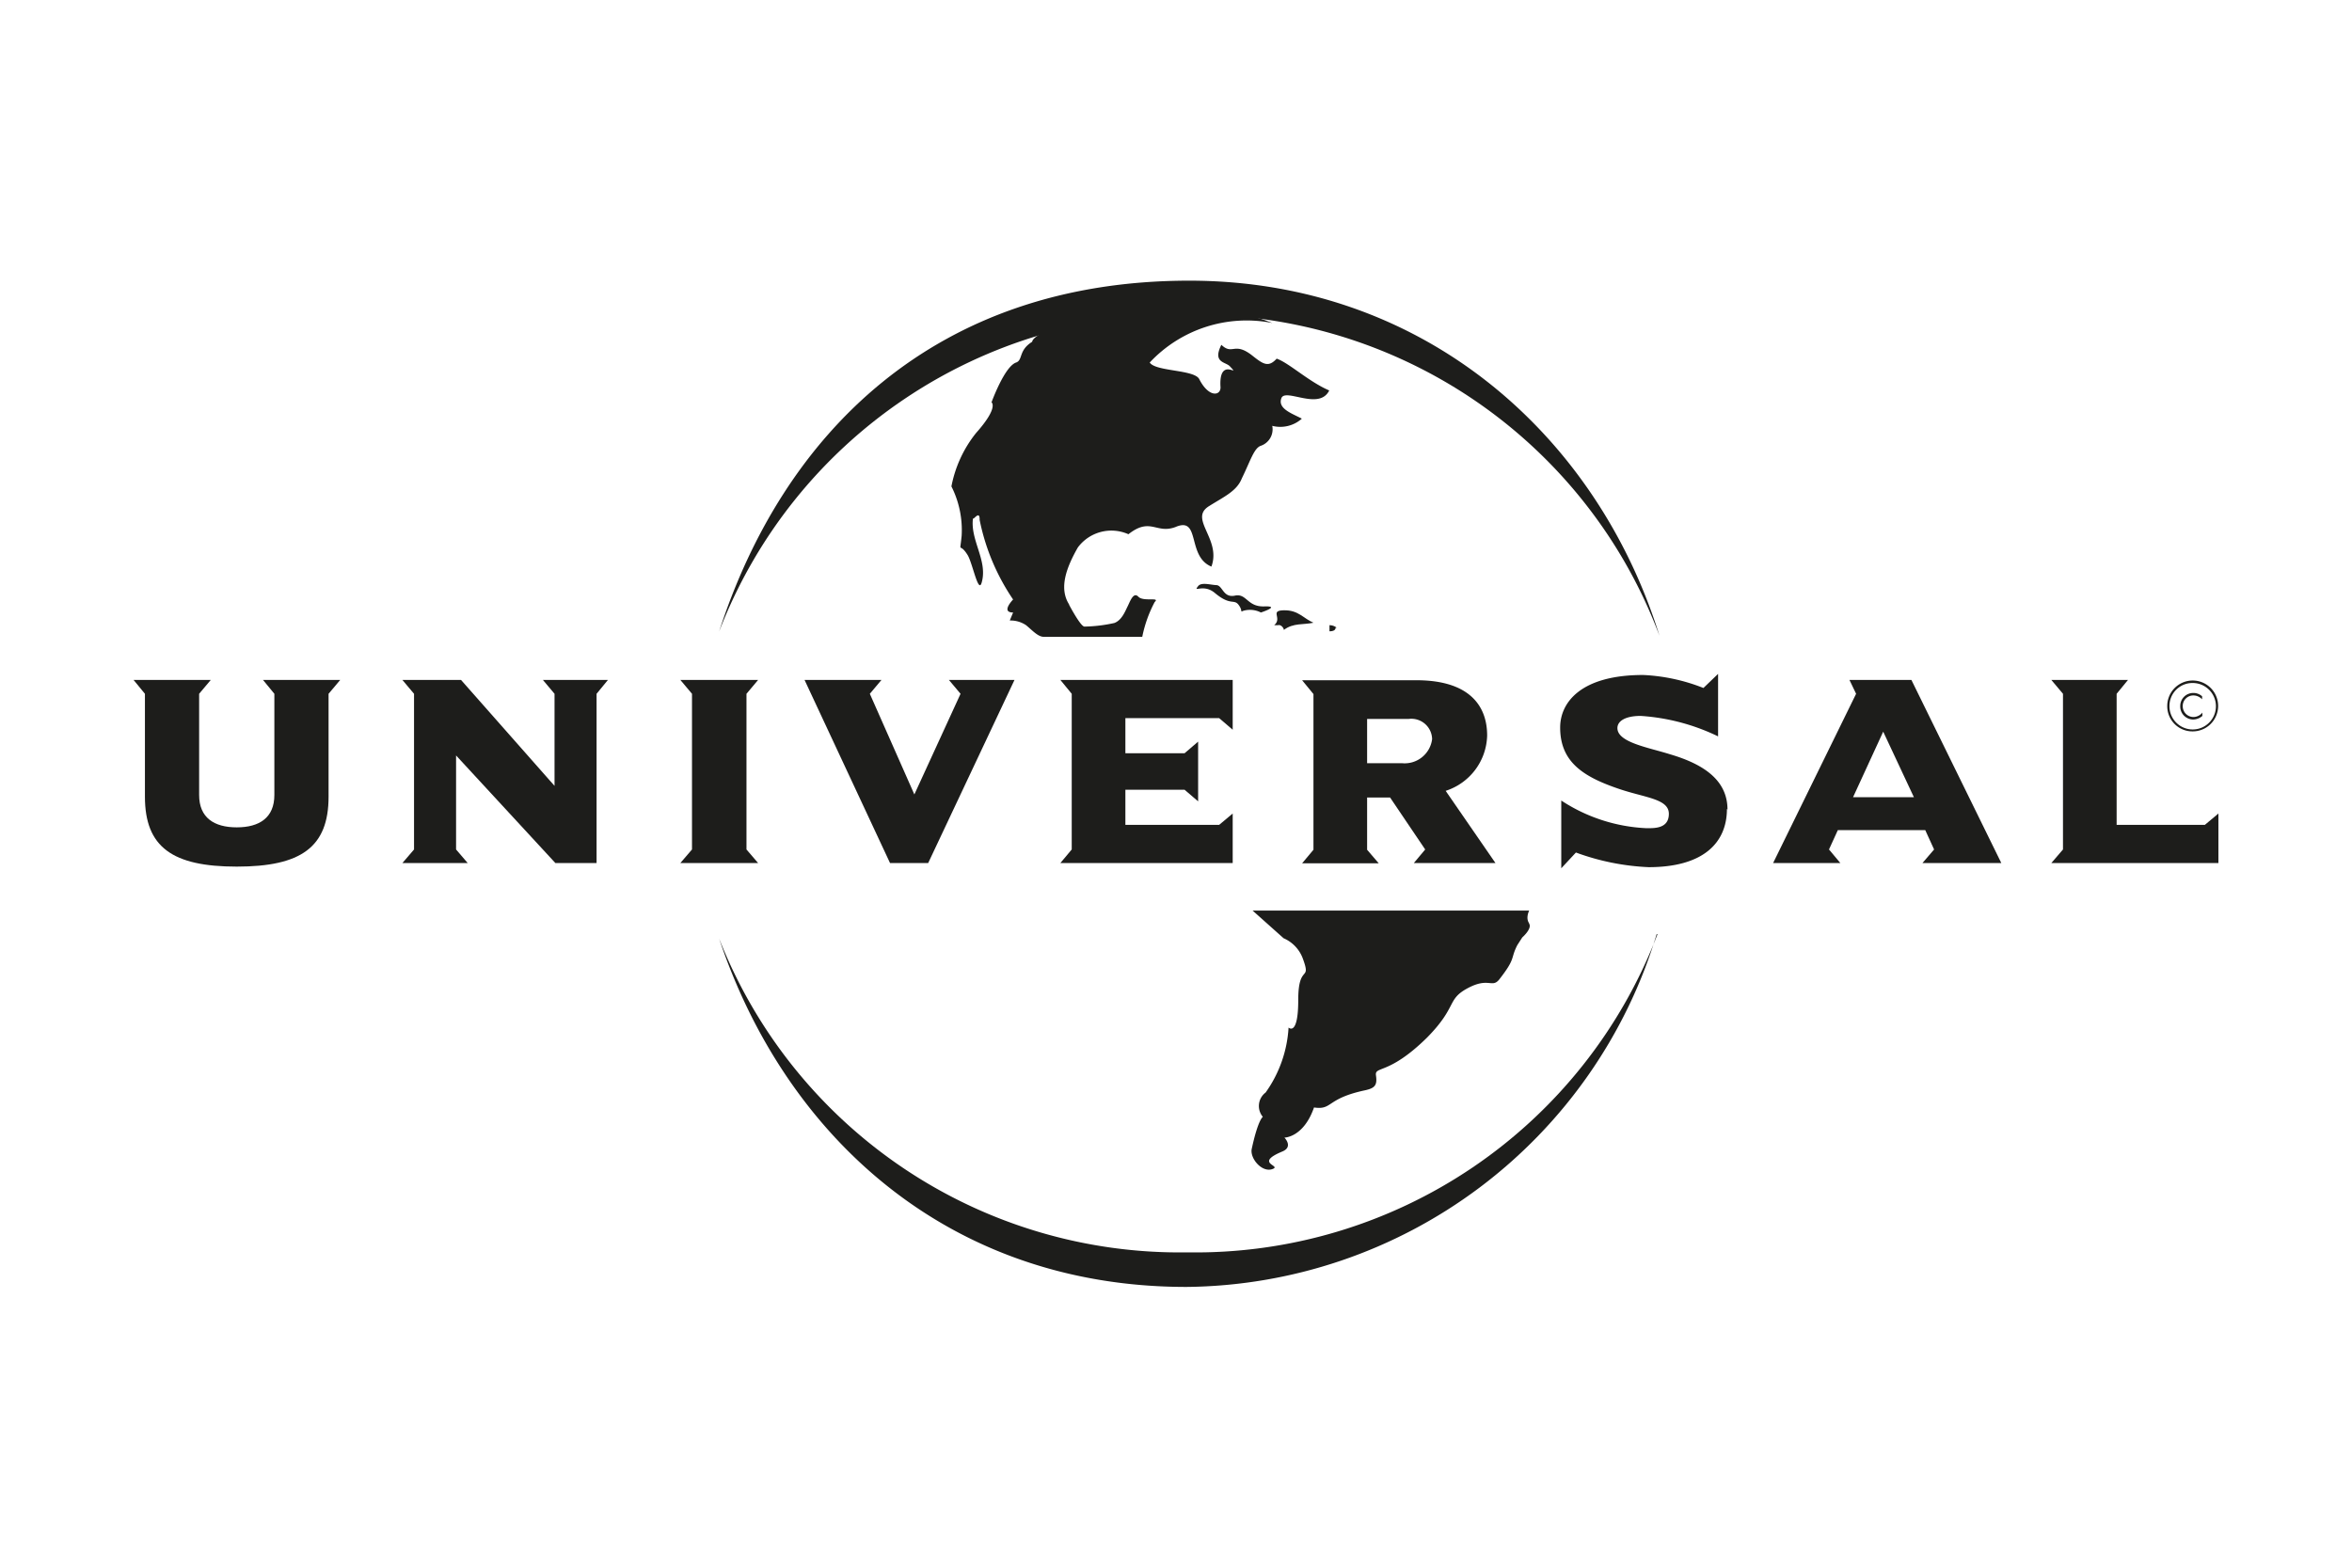 <svg xmlns="http://www.w3.org/2000/svg" viewBox="0 0 85.04 56.69"><defs><style>.cls-1{fill:#fff;}.cls-2,.cls-3{fill:#1d1d1b;}.cls-2{fill-rule:evenodd;}</style></defs><g id="Calque_2" data-name="Calque 2"><g id="Calque_1-2" data-name="Calque 1"><rect class="cls-1" width="85.04" height="56.69"></rect><path class="cls-2" d="M43.31,21.21c.11-.17.44-.06.67-.05s.24.47.67.38.44.41,1.06.39-.12.22-.12.22a.87.87,0,0,0-.64-.06c-.13.06,0,0-.17-.22s-.29.05-.86-.43c-.41-.34-.79,0-.61-.23Z"></path><path class="cls-3" d="M38.65,21.85c-.37-.59-.09-1.33.32-2.05a1.51,1.51,0,0,1,1.83-.48c.8-.63,1,0,1.7-.26.92-.4.4,1.06,1.3,1.43.37-1-.84-1.73-.08-2.19.54-.34,1-.54,1.18-1,.31-.63.44-1.1.69-1.18A.63.63,0,0,0,46,15.4a1.17,1.17,0,0,0,1.07-.26c-.36-.19-.88-.36-.74-.74s1.37.46,1.73-.28c-.73-.31-1.46-1-1.9-1.15-.3.33-.49.2-.88-.11-.66-.52-.71,0-1.12-.39-.33.66.16.61.31.78.43.46-.42-.42-.34.76,0,.31-.43.37-.77-.3-.18-.35-1.58-.27-1.79-.6A4.8,4.8,0,0,1,46,11.68c-3.67-1.45-8.63.13-8.68.68-.5.31-.33.66-.58.75-.42.14-.89,1.44-.89,1.44s.27.18-.56,1.11a4.42,4.42,0,0,0-.89,1.93,3.51,3.51,0,0,1,.37,1.78c-.07.73-.1.19.22.71.18.31.38,1.39.5,1,.24-.8-.42-1.54-.31-2.34,0,.1.25-.32.24.06a7.88,7.88,0,0,0,1.21,2.88s-.46.47,0,.47l-.12.29a1,1,0,0,1,.59.17c.23.19.43.42.64.42h3.56a4.61,4.61,0,0,1,.45-1.26c.21-.19-.41,0-.59-.19s-.3.17-.39.35-.21.5-.48.6a5.39,5.39,0,0,1-1.08.13c-.14,0-.55-.78-.55-.78Z"></path><path class="cls-3" d="M55.29,33.39c-.14-.19,0-.46,0-.46h-10l1.12,1a1.28,1.28,0,0,1,.69.72c.33.89-.16.17-.16,1.51s-.35,1-.35,1a4.49,4.49,0,0,1-.83,2.35.61.61,0,0,0-.1.88s-.17.09-.4,1.15c-.08.34.36.87.74.74s-.69-.2.37-.64c.4-.17.07-.5.07-.5s.69,0,1.07-1.09c.68.1.43-.32,1.84-.62.37-.08.45-.19.4-.54s.46,0,1.85-1.37c1.1-1.12.7-1.37,1.46-1.78s.88,0,1.14-.31c.62-.79.4-.74.66-1.25l.18-.28s.38-.33.24-.51Z"></path><path class="cls-3" d="M48.29,22.7c0,.11-.13.13-.22.13l0-.22a.41.41,0,0,1,.26.09Z"></path><path class="cls-3" d="M47.49,22.52c-.36.08-.73,0-1.07.26,0-.07-.11-.21-.22-.17h-.13c.31-.26-.18-.53.35-.54s.71.3,1.07.45Z"></path><path class="cls-2" d="M59.9,33.78a17.94,17.94,0,0,1-17,12.76C34.21,46.54,28.36,41,26,33.94A17.89,17.89,0,0,0,42.93,45.29a17.88,17.88,0,0,0,17-11.51ZM26,22.84c2.32-7.16,7.79-12.69,17-12.69,8.5,0,14.75,5.61,17,12.84a17.88,17.88,0,0,0-17-11.61A17.89,17.89,0,0,0,26,22.84Z"></path><path class="cls-3" d="M12.3,24.59H9.51l.41.5v3.66c0,.82-.54,1.17-1.36,1.17S7.2,29.57,7.2,28.75V25.09l.42-.5H4.83l.41.5v3.72c0,1.83,1,2.53,3.32,2.53s3.32-.7,3.32-2.53V25.09l.42-.5Z"></path><polygon class="cls-3" points="21.98 24.59 19.63 24.59 20.05 25.09 20.05 28.42 16.67 24.59 14.55 24.59 14.97 25.09 14.97 30.72 14.55 31.21 16.91 31.21 16.49 30.72 16.49 27.32 20.08 31.21 21.57 31.21 21.57 25.09 21.98 24.59 21.98 24.59"></polygon><polygon class="cls-3" points="27.41 31.21 26.99 30.72 26.99 25.09 27.41 24.59 24.6 24.59 25.02 25.09 25.02 30.72 24.6 31.21 27.41 31.21 27.41 31.21"></polygon><polygon class="cls-3" points="36.68 24.59 34.31 24.59 34.73 25.09 33.06 28.73 31.45 25.09 31.87 24.59 29.09 24.59 32.18 31.21 33.56 31.21 36.68 24.59 36.68 24.59"></polygon><polygon class="cls-3" points="44.57 31.21 44.57 29.42 44.08 29.83 40.69 29.83 40.69 28.56 42.83 28.56 43.32 28.98 43.32 26.82 42.83 27.24 40.69 27.24 40.69 25.97 44.08 25.97 44.57 26.39 44.57 24.59 38.34 24.59 38.75 25.09 38.75 30.72 38.34 31.21 44.57 31.21 44.57 31.21"></polygon><path class="cls-2" d="M54.07,31.21l-1.8-2.61a2.16,2.16,0,0,0,1.5-2c0-1.11-.68-2-2.56-2H47.08l.41.5v5.63l-.41.49h2.77l-.42-.49V28.84h.83l1.27,1.88-.41.49Zm-2.29-4.48a1,1,0,0,1-1.09.87H49.43V26h1.5a.75.75,0,0,1,.85.76Z"></path><path class="cls-3" d="M62.46,29.28c0-1.06-.85-1.64-2.07-2-.79-.25-1.91-.43-1.91-.95,0-.26.3-.44.84-.44a7.54,7.54,0,0,1,2.8.74V24.37l-.53.51a6.73,6.73,0,0,0-2.18-.47c-2.26,0-3,1-3,1.9,0,1.23.81,1.77,2.1,2.21.95.33,1.83.36,1.83.91s-.54.52-.82.52a6.1,6.1,0,0,1-3.07-1v2.45l.53-.57a8.66,8.66,0,0,0,2.63.53c1.95,0,2.83-.86,2.83-2.11Z"></path><path class="cls-2" d="M72.36,31.21l-3.25-6.62H66.87l.24.5-3,6.12h2.43l-.41-.49.32-.7h3.16l.32.7-.42.49Zm-3.18-2.38H67l1.09-2.37,1.11,2.37Z"></path><polygon class="cls-3" points="80.21 31.21 80.21 29.42 79.72 29.83 76.53 29.83 76.53 25.09 76.94 24.59 74.17 24.59 74.59 25.09 74.59 30.72 74.17 31.21 80.21 31.21 80.21 31.21"></polygon><path class="cls-3" d="M78.44,25.53a.84.84,0,1,0,.83-.83.83.83,0,0,0-.83.83Zm-.08,0a.92.92,0,1,1,.91.92.91.91,0,0,1-.91-.92Z"></path><path class="cls-2" d="M79.62,25.18a.47.47,0,0,0-.32-.12.47.47,0,0,0-.47.48.47.47,0,0,0,.47.48.51.51,0,0,0,.33-.13v-.12a.42.42,0,0,1-.33.16.39.39,0,0,1-.38-.39.38.38,0,0,1,.38-.39.43.43,0,0,1,.32.14v-.11Z"></path></g></g></svg>